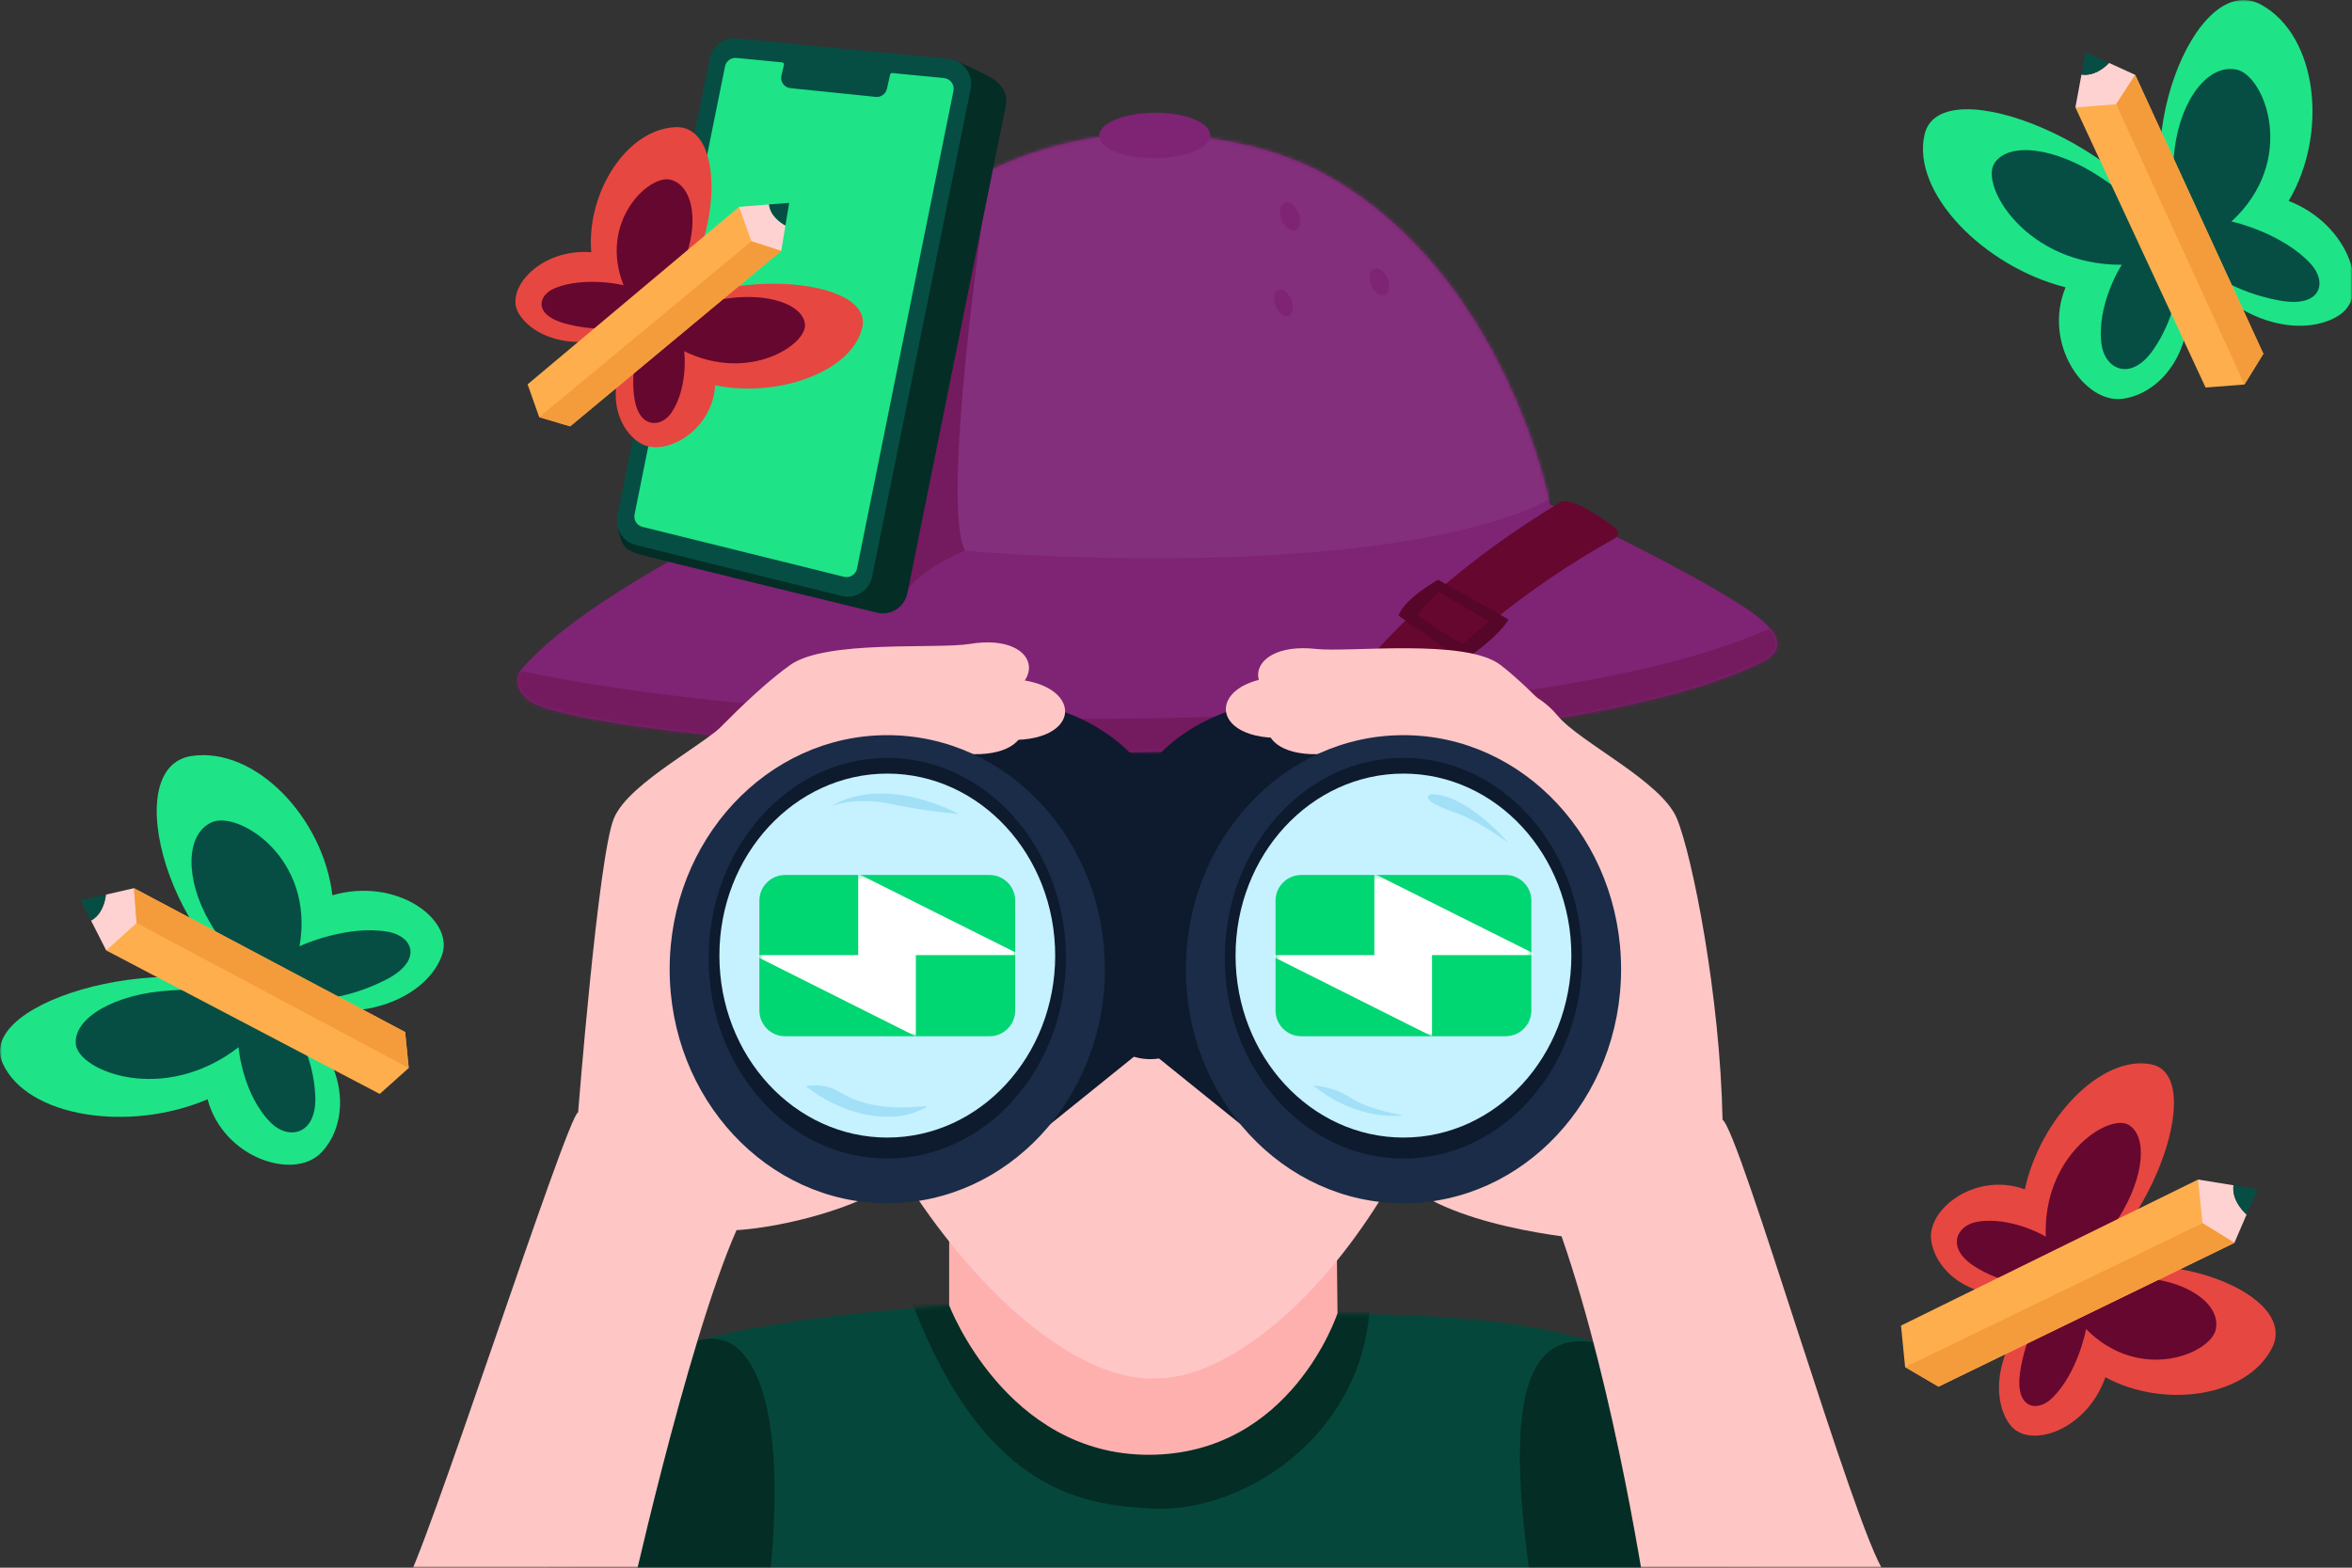 <svg width="600" height="400" viewBox="0 0 600 400" fill="none" xmlns="http://www.w3.org/2000/svg">
<rect x="0" y="0" width="600" height="400" fill="#333333" stroke="none"/>
<mask id="mask0_491_1700" style="mask-type:alpha" maskUnits="userSpaceOnUse" x="0" y="0" width="600" height="400">
<rect width="600" height="400" fill="#D9D9D9"/>
</mask>
<g mask="url(#mask0_491_1700)">
<path d="M143.819 424.277C143.819 424.277 145.024 367.518 162.133 351.807C166.615 347.687 166.627 345.277 175.458 342.723C200.277 335.554 242.121 333.06 242.121 333.06C242.121 333.06 325.988 335.301 338.904 335.301C346.976 335.301 382.819 334.711 406.952 342.542C421.434 347.241 425.675 354.072 434.048 368.398C453.795 402.193 448.916 375 448.916 375V429.711L366.735 524.843H259.976L189.928 474.157L143.819 424.277Z" fill="#06473C"/>
<mask id="mask1_491_1700" style="mask-type:luminance" maskUnits="userSpaceOnUse" x="143" y="333" width="307" height="192">
<path d="M143.819 424.277C143.819 424.277 145.024 367.518 162.133 351.807C166.615 347.687 166.627 345.277 175.458 342.723C200.277 335.554 242.121 333.06 242.121 333.06C242.121 333.06 325.988 335.301 338.904 335.301C346.976 335.301 382.819 334.711 406.952 342.542C421.434 347.241 425.675 354.072 434.048 368.398C453.795 402.193 448.916 375 448.916 375V429.711L366.735 524.843H259.976L189.928 474.157L143.819 424.277Z" fill="white"/>
</mask>
<g mask="url(#mask1_491_1700)">
<path d="M233.242 333.795C251.965 381.831 277.82 384.072 294.206 384.916C316.398 386.036 346.254 367.434 349.278 335.398C352.302 303.361 308.724 304.325 308.724 304.325L224.471 320.602L233.242 333.795Z" fill="#032D25"/>
</g>
<path d="M341.204 335.06C341.204 335.06 329.433 371.193 293.011 371.193C256.59 371.193 242.132 333.048 242.132 333.048V289.181H340.686L341.204 335.048V335.06Z" fill="#FEB0AF"/>
<path d="M144.337 368.217C156.65 358.06 165.975 343.747 179.867 341.687C193.759 339.626 201.939 362.879 195.192 412.422C184.819 488.554 175.421 516.241 175.421 516.241L128.373 483.518L144.337 368.217Z" fill="#032D25"/>
<path d="M439.338 359.506C398.254 330.422 379.242 332.614 391.314 408.747C403.386 484.879 414.338 505.53 414.338 505.53L443.82 480.494L439.326 359.518L439.338 359.506Z" fill="#032D25"/>
<path d="M383.072 220.06C367.566 310.446 319.783 351.639 295.554 351.639C265.783 354.109 215.445 299.819 200.048 223.639L244.542 79.807L347.313 72.362L383.084 220.06H383.072Z" fill="#FFC6C6"/>
<path d="M274.421 196.892L301.482 232.217L323.433 203.217L341.036 176L309.783 145.843L263.265 171.494L274.421 196.892Z" fill="#0E1A2D"/>
<path d="M135.313 178.976C146.53 185.759 222.494 193.639 297.94 191.747C359.518 190.205 421.422 182.904 449.422 168.952C458.506 164.422 449.807 158.024 444.157 154.386C428.048 144.012 395.422 128.687 395.422 128.687C395.422 128.687 384.374 70.819 339.012 45.048C323.337 36.133 304.217 33.904 290.096 34.217C263.361 34.819 241.892 48.289 235.036 54.578C215.217 72.771 195.964 108.843 193.12 131.458C153.482 151.012 139.506 163.542 133.482 170.229C129.241 174.94 135.325 178.988 135.325 178.988L135.313 178.976Z" fill="#7F2374"/>
<mask id="mask2_491_1700" style="mask-type:luminance" maskUnits="userSpaceOnUse" x="131" y="34" width="323" height="159">
<path d="M135.313 178.976C146.53 185.759 222.494 193.639 297.94 191.747C359.518 190.205 421.422 182.904 449.422 168.952C458.506 164.422 449.807 158.024 444.157 154.386C428.048 144.012 395.422 128.687 395.422 128.687C395.422 128.687 384.374 70.819 339.012 45.048C323.337 36.133 304.217 33.904 290.096 34.217C263.361 34.819 241.892 48.289 235.036 54.578C215.217 72.771 195.964 108.843 193.12 131.458C153.482 151.012 139.506 163.542 133.482 170.229C129.241 174.94 135.325 178.988 135.325 178.988L135.313 178.976Z" fill="white"/>
</mask>
<g mask="url(#mask2_491_1700)">
<path d="M401.288 123.675C361.794 153.325 202.156 142.229 187.228 128.831C172.3 115.446 184.385 41.06 184.385 41.06L229.252 5.711C229.252 5.711 340.734 7.626 342.156 8.494C343.577 9.361 381.168 43.771 381.168 43.771L401.288 123.675Z" fill="#832F7C"/>
<path d="M124.229 169.289C213.903 190.843 405.433 188.675 459.18 156.337C512.939 123.988 475.132 215.024 475.132 215.024L339.421 284.88L119.867 205.024L124.229 169.289Z" fill="#741A5F"/>
</g>
<path d="M329.675 77.458C330.06 79.338 329.373 80.795 328.12 80.723C326.879 80.639 325.554 79.06 325.157 77.169C324.759 75.277 325.458 73.831 326.711 73.904C327.952 73.988 329.277 75.566 329.675 77.458Z" fill="#7F2374"/>
<path d="M353.246 75.23C354.398 74.761 354.73 72.902 353.988 71.078C353.245 69.254 351.709 68.155 350.556 68.624C349.404 69.093 349.072 70.953 349.814 72.777C350.557 74.601 352.093 75.7 353.246 75.23Z" fill="#7F2374"/>
<path d="M329.252 58.687C327.831 58.133 326.602 56.145 326.517 54.229C326.433 52.313 327.505 51.205 328.927 51.759C330.349 52.313 331.578 54.301 331.662 56.217C331.746 58.133 330.674 59.241 329.252 58.687Z" fill="#7F2374"/>
<path d="M345.891 197.976L332.734 191.289C333.493 189.735 349.903 157.036 398.264 128.024C401.397 127.024 408.722 132.169 412.156 134.771C413.024 135.434 412.927 136.795 411.975 137.325C388.469 150.494 372.698 164.626 363.156 174.892C350.867 188.096 345.939 197.879 345.891 197.976Z" fill="#66072F"/>
<path d="M356.795 157.084C370.349 166.735 373.277 168.627 373.277 168.627C373.277 168.627 382.145 162.735 384.819 158.06L366.843 147.928C366.843 147.928 358.277 152.699 356.783 157.084H356.795ZM361.542 156.94C363.06 154.506 367.145 151.084 367.145 151.084L379.795 158.518C377.169 160.988 373.084 164.265 373.084 164.265C373.084 164.265 369.169 162.349 361.554 156.94H361.542Z" fill="#560628"/>
<path d="M294.599 40.371C302.424 40.319 308.75 37.677 308.729 34.47C308.707 31.263 302.347 28.705 294.522 28.757C286.697 28.809 280.371 31.451 280.392 34.658C280.413 37.865 286.774 40.423 294.599 40.371Z" fill="#7F2374"/>
<path d="M246.193 140.458C239.807 129.036 251.434 50.096 251.434 50.096L244.506 55.229C215.723 144.434 229.988 152.229 229.988 152.229C234.795 145.385 242.133 142.385 246.193 140.458Z" fill="#741A5F"/>
<path d="M214.276 187.627C214.276 187.627 247.77 181.072 258.614 179.47C264.746 178.566 283.578 183.217 293.373 198.386L298.144 206.59C298.144 206.59 290.626 252.663 290.156 268.904L260.65 292.699L214.288 187.627H214.276Z" fill="#0E1A2D"/>
<path d="M103.084 404.627C107.554 399.819 144.699 284.422 147.482 283.807C147.482 283.807 152.639 218.386 156.59 208.843C160.542 199.301 181.398 189.422 186.988 182.639C192.59 175.855 200.241 174.952 200.241 174.952C216.723 171.542 234.482 264.663 238.024 284.109C241.566 303.554 203.373 312.964 187.879 313.88C175.036 343.096 159.783 412.47 159.783 412.47L131.94 417.145L103.072 404.627H103.084Z" fill="#FFC6C6"/>
<path d="M211.157 169.277C221.12 164.06 249.771 172.747 258.217 173.253C277.47 174.398 276.265 191.181 253.687 188.518L204.663 192.747L187.217 186.072C187.217 186.072 201.193 174.494 211.157 169.277Z" fill="#FFC6C6"/>
<path d="M201.614 169.651C210.807 163.169 239.048 165.687 247.397 164.301C266.421 161.145 268.976 177.783 246.373 180.193L198.253 193.771L180.084 189.434C180.084 189.434 192.433 176.121 201.626 169.651H201.614Z" fill="#FFC6C6"/>
<path d="M201.204 170.422C217.963 168.759 239.578 175.904 247.987 176.855C267.156 179 265.072 195.699 242.662 191.868L193.481 193.518L192.987 185.53L201.204 170.422Z" fill="#FFC6C6"/>
<path d="M226.349 307.024C257.011 307.024 281.867 280.285 281.867 247.301C281.867 214.317 257.011 187.578 226.349 187.578C195.687 187.578 170.831 214.317 170.831 247.301C170.831 280.285 195.687 307.024 226.349 307.024Z" fill="#1A2C47"/>
<path d="M226.349 295.602C251.515 295.602 271.916 272.72 271.916 244.494C271.916 216.268 251.515 193.385 226.349 193.385C201.184 193.385 180.783 216.268 180.783 244.494C180.783 272.72 201.184 295.602 226.349 295.602Z" fill="#0E1A2D"/>
<path d="M226.35 290.253C250.005 290.253 269.181 269.464 269.181 243.819C269.181 218.175 250.005 197.385 226.35 197.385C202.695 197.385 183.519 218.175 183.519 243.819C183.519 269.464 202.695 290.253 226.35 290.253Z" fill="#C6F1FF"/>
<path d="M284.229 267.06C292.892 273.301 300.145 268.47 300.145 268.47C300.145 268.47 291.928 244.169 295.314 232.217L286.964 233.422C290.868 247.205 284.229 267.06 284.229 267.06Z" fill="#0E1A2D"/>
<path d="M370.097 187.627C370.097 187.627 336.603 181.072 325.76 179.47C319.627 178.566 300.796 183.217 291.001 198.386L286.229 206.59C286.229 206.59 293.748 252.663 294.217 268.904L323.723 292.699L370.085 187.627H370.097Z" fill="#0E1A2D"/>
<path d="M480.638 401.06C473.289 390.735 443.735 288.47 439.422 285.699C438.819 254.241 431.735 218.374 427.771 208.831C423.819 199.289 402.964 189.41 397.373 182.627C391.771 175.843 384.12 174.94 384.12 174.94C367.638 171.53 356.217 267.819 352.662 287.265C349.12 306.711 383.506 313.41 398.361 315.446C412.337 355.639 420.217 409.916 420.217 409.916L453.337 417.325L480.626 401.06H480.638Z" fill="#FFC6C6"/>
<path d="M373.301 168.88C363.349 163.639 334.674 172.253 326.241 172.723C306.976 173.807 308.144 190.603 330.723 188.012L379.735 192.374L397.192 185.747C397.192 185.747 383.241 174.133 373.289 168.88H373.301Z" fill="#FFC6C6"/>
<path d="M382.759 169.651C373.819 162.819 344.121 166.518 335.711 165.578C316.542 163.434 314.88 180.181 337.578 181.398L385.181 193.891L403.506 190.277C403.506 190.277 391.699 176.494 382.759 169.651Z" fill="#FFC6C6"/>
<path d="M383.169 170.422C366.41 168.759 344.796 175.904 336.386 176.855C317.217 179 319.302 195.699 341.711 191.868L390.892 193.518L391.386 185.53L383.169 170.422Z" fill="#FFC6C6"/>
<path d="M358.024 307.024C388.686 307.024 413.542 280.285 413.542 247.301C413.542 214.317 388.686 187.578 358.024 187.578C327.362 187.578 302.506 214.317 302.506 247.301C302.506 280.285 327.362 307.024 358.024 307.024Z" fill="#1A2C47"/>
<path d="M358.024 295.602C383.19 295.602 403.591 272.72 403.591 244.494C403.591 216.268 383.19 193.385 358.024 193.385C332.859 193.385 312.458 216.268 312.458 244.494C312.458 272.72 332.859 295.602 358.024 295.602Z" fill="#0E1A2D"/>
<path d="M358.025 290.253C381.68 290.253 400.856 269.464 400.856 243.819C400.856 218.175 381.68 197.385 358.025 197.385C334.37 197.385 315.193 218.175 315.193 243.819C315.193 269.464 334.37 290.253 358.025 290.253Z" fill="#C6F1FF"/>
<path d="M252.421 223.253H200.277C196.657 223.253 193.723 226.187 193.723 229.807V257.843C193.723 261.463 196.657 264.398 200.277 264.398H252.421C256.041 264.398 258.976 261.463 258.976 257.843V229.807C258.976 226.187 256.041 223.253 252.421 223.253Z" fill="#00D672"/>
<mask id="mask3_491_1700" style="mask-type:luminance" maskUnits="userSpaceOnUse" x="193" y="223" width="66" height="42">
<path d="M252.422 223.253H200.278C196.658 223.253 193.724 226.188 193.724 229.807V257.844C193.724 261.463 196.658 264.398 200.278 264.398H252.422C256.042 264.398 258.977 261.463 258.977 257.844V229.807C258.977 226.188 256.042 223.253 252.422 223.253Z" fill="white"/>
</mask>
<g mask="url(#mask3_491_1700)">
<path d="M218.928 222.952V243.699H192.277L233.639 264.434V243.699H260.422L218.928 222.952Z" fill="white"/>
</g>
<path d="M384.096 223.253H331.952C328.332 223.253 325.397 226.187 325.397 229.807V257.843C325.397 261.463 328.332 264.398 331.952 264.398H384.096C387.716 264.398 390.65 261.463 390.65 257.843V229.807C390.65 226.187 387.716 223.253 384.096 223.253Z" fill="#00D672"/>
<mask id="mask4_491_1700" style="mask-type:luminance" maskUnits="userSpaceOnUse" x="325" y="223" width="66" height="42">
<path d="M384.096 223.253H331.952C328.332 223.253 325.397 226.187 325.397 229.807V257.843C325.397 261.463 328.332 264.398 331.952 264.398H384.096C387.716 264.398 390.65 261.463 390.65 257.843V229.807C390.65 226.187 387.716 223.253 384.096 223.253Z" fill="white"/>
</mask>
<g mask="url(#mask4_491_1700)">
<path d="M350.602 222.952V243.699H323.951L365.313 264.434V243.699H392.096L350.602 222.952Z" fill="white"/>
</g>
<path d="M205.603 277.169C214.277 284.084 226.217 286.976 234.253 283.458C242.289 279.94 226.35 286.096 214.277 278.711C209.771 275.952 205.603 277.181 205.603 277.181V277.169Z" fill="#A1E0F7"/>
<path d="M211.952 205.723C226.35 197.386 244.555 207.711 244.555 207.711C244.555 207.711 235.783 206.964 227.012 205.084C218.241 203.205 211.952 205.711 211.952 205.711V205.723Z" fill="#A1E0F7"/>
<path d="M335.048 277.012C346.843 286.47 358.024 284.578 358.024 284.578C358.024 284.578 349.506 283.313 344.614 280.157C339.723 277 335.048 277 335.048 277V277.012Z" fill="#A1E0F7"/>
<path d="M364.94 202.651C374.229 202.53 384.783 215.06 384.783 215.06C384.783 215.06 377.603 209.687 372.048 207.663C368.542 206.385 362.253 204.157 364.94 202.651Z" fill="#A1E0F7"/>
<path d="M223.687 156.313C227.205 157.181 230.735 154.952 231.458 151.398L256.591 26.904C257.217 23.819 255.326 21.217 252.735 19.747C249.711 18.012 244.326 15.771 244.326 15.771L194.29 13.518C191.049 13.205 188.085 15.398 187.434 18.59L163.868 135.337C163.531 137.012 157.362 133.446 157.687 135C158.482 138.831 159.181 140.084 162.314 141.217C164.133 141.879 223.687 156.313 223.687 156.313Z" fill="#032D25"/>
<path d="M162.193 139.06L214.711 152.06C218.229 152.928 221.759 150.699 222.482 147.145L247.614 22.651C248.361 18.952 245.747 15.422 241.988 15.06L187.903 9.807C184.662 9.494 181.699 11.687 181.048 14.88L157.482 131.627C156.807 134.964 158.879 138.241 162.193 139.06Z" fill="#064E44"/>
<path d="M161.879 131.253L184.951 16.964C185.132 16.06 185.759 15.313 186.626 14.964C187.024 14.807 187.457 14.747 187.891 14.783L199.53 15.916C199.831 15.94 200.048 16.229 199.988 16.53L199.325 19.373C199.024 20.892 200.096 22.337 201.626 22.494L223.421 24.723C224.771 24.855 226 23.952 226.265 22.627L227.072 19.048C227.12 18.783 227.361 18.614 227.626 18.639L240.747 19.916C241.518 19.988 242.241 20.349 242.71 20.964C243.18 21.578 243.397 22.386 243.229 23.181L218.626 145.06C218.445 145.964 217.819 146.711 216.951 147.06C216.421 147.265 215.855 147.301 215.301 147.169L163.891 134.434C162.469 134.084 161.59 132.687 161.879 131.253Z" fill="#1EE487"/>
<path d="M597.013 80.229C604.723 74.855 599.615 57.386 583.844 51.277C593.988 34.145 591.278 9.205 576.88 1.229C559.868 -8.193 541.76 38.964 556.133 62.819C568.639 83.578 588.121 86.422 597.013 80.229Z" fill="#1EE487"/>
<path d="M554.771 37.831C556.398 25.108 563.518 16.133 570.663 17.783C577.82 19.434 586.157 40.952 569.241 56.53C570.024 56.614 582.386 59.639 589.41 67.253C593.868 72.084 592.145 78.639 581.47 76.675C571.049 74.759 560.362 69.169 559.663 63.108C554.41 59.241 553.41 48.554 554.771 37.831Z" fill="#064E44"/>
<path d="M541.433 101.759C531.735 103.012 521.024 87.675 526.927 73.313C505.975 68.012 487.518 49.072 490.963 34.301C495.024 16.855 545.939 37.759 555.457 63.458C563.734 85.819 552.602 100.313 541.433 101.759Z" fill="#1EE487"/>
<path d="M536.036 45.349C524.542 37.615 512.325 36 508.734 41.735C505.144 47.482 516.915 67.687 541.289 67.554C540.819 68.121 534.759 78.145 536.108 87.916C536.963 94.121 543.493 97.53 549.253 89.313C554.879 81.289 557.554 69.699 553.108 65.072C553.578 59.036 545.722 51.868 536.036 45.349Z" fill="#064E44"/>
<path d="M529.446 27.422L562.651 98.879L572.555 98.108L577.386 90.277L544.699 19.108L529.446 27.422Z" fill="#FFAE4D"/>
<path d="M538.012 16.06C536.747 17.385 534.169 19.482 530.988 19.024L529.434 27.422L539.831 26.59L544.687 19.096L538.012 16.048V16.06Z" fill="#FFD2D2"/>
<path d="M538.013 16.06L532.049 13.337L531.001 19.024C534.182 19.47 536.748 17.386 538.025 16.06H538.013Z" fill="#064E44"/>
<path d="M539.844 26.602L572.555 98.108L577.386 90.277L544.699 19.108L539.844 26.602Z" fill="#F49C3B"/>
<path d="M112.844 243.446C115.712 234.494 101.049 223.711 84.796 228.434C82.459 208.663 65.169 190.482 48.88 192.891C29.639 195.735 43.88 244.205 69.784 254.434C92.326 263.337 109.531 253.759 112.832 243.446H112.844Z" fill="#1EE487"/>
<path d="M53.543 235.386C47.109 224.289 47.314 212.831 54.013 209.807C60.699 206.783 80.386 218.819 76.41 241.458C77.085 241.048 88.735 235.952 98.94 237.735C105.41 238.867 108.025 245.12 98.35 250.036C88.904 254.843 77.013 256.88 72.784 252.494C66.266 252.614 58.976 244.723 53.555 235.373L53.543 235.386Z" fill="#064E44"/>
<path d="M81.747 294.289C74.795 301.169 56.976 295.482 52.952 280.482C33.084 288.988 6.916 285.133 0.687 271.313C-6.675 254.988 46.47 240.687 69.639 255.337C89.795 268.084 89.747 286.349 81.747 294.289Z" fill="#1EE487"/>
<path d="M43.216 252.735C29.385 253.566 18.698 259.699 19.337 266.434C19.975 273.181 41.59 282.084 60.879 267.193C60.855 267.928 62.12 279.578 69.132 286.518C73.578 290.928 80.831 289.675 80.433 279.639C80.036 269.843 75.12 259.012 68.77 258.036C65.481 252.952 54.879 252.024 43.228 252.723L43.216 252.735Z" fill="#064E44"/>
<path d="M27.097 242.506L96.868 279.12L104.265 272.506L103.35 263.337L34.169 226.626L27.097 242.506Z" fill="#FFAE4D"/>
<path d="M27.013 228.265C26.808 230.084 26.037 233.313 23.23 234.892L27.097 242.506L34.856 235.53L34.169 226.626L27.013 228.265Z" fill="#FFD2D2"/>
<path d="M27.013 228.265L20.615 229.723L23.23 234.879C26.025 233.301 26.808 230.084 27.013 228.253V228.265Z" fill="#064E44"/>
<path d="M34.856 235.53L104.265 272.506L103.35 263.337L34.169 226.626L34.856 235.53Z" fill="#F49C3B"/>
<path d="M512.759 363.518C517.578 369.94 532.349 365.048 537.084 351.398C552.024 359.53 573.229 356.47 579.602 343.928C587.132 329.108 546.313 315.084 526.373 328.084C509.024 339.398 507.193 356.12 512.747 363.518H512.759Z" fill="#E74741"/>
<path d="M547.675 326.169C558.59 327.169 566.47 332.976 565.277 339.132C564.084 345.289 545.964 353.06 532.144 339.096C532.096 339.771 529.891 350.41 523.602 356.639C519.614 360.59 513.964 359.325 515.325 350.145C516.65 341.181 521.096 331.892 526.241 331.108C529.385 326.506 538.482 325.325 547.675 326.169Z" fill="#66072F"/>
<path d="M492.686 316.723C491.325 308.482 504.096 298.868 516.541 303.47C520.433 285.422 536.047 269.084 548.758 271.566C563.77 274.506 547.481 318.615 525.819 327.53C506.975 335.277 494.264 326.217 492.686 316.723Z" fill="#E74741"/>
<path d="M540.699 310.398C546.952 300.35 547.964 289.868 542.952 286.976C537.94 284.084 521.048 294.759 521.892 315.554C521.398 315.169 512.651 310.301 504.349 311.747C499.084 312.675 496.361 318.337 503.554 323.024C510.578 327.59 520.554 329.518 524.374 325.578C529.542 325.795 535.434 318.868 540.699 310.398Z" fill="#66072F"/>
<path d="M525.278 323.855C512.868 331.084 503.507 338.735 504.386 340.94C505.266 343.145 539.724 326.795 544.242 323.253C549.627 319.012 550.808 315.554 550.23 314.084C549.651 312.615 547.037 311.374 540.061 314.868C535.097 317.361 530.868 320.59 525.29 323.843L525.278 323.855Z" fill="#390A17"/>
<path d="M560.722 300.964L484.951 338.229L485.999 348.819L494.517 353.807L569.999 317.12L560.722 300.964Z" fill="#FFAE4D"/>
<path d="M573.109 309.892C571.663 308.566 569.35 305.855 569.76 302.434L560.724 300.964L561.856 312.084L570.001 317.108L573.109 309.88V309.892Z" fill="#FFD2D2"/>
<path d="M573.109 309.892L575.892 303.434L569.772 302.434C569.362 305.855 571.663 308.554 573.121 309.892H573.109Z" fill="#064E44"/>
<path d="M561.867 312.084L486 348.819L494.518 353.807L570 317.12L561.867 312.084Z" fill="#F49C3B"/>
<path d="M132.228 79.795C128.734 73.566 138.023 63.313 150.831 64.362C149.578 49.289 159.686 33.133 172.18 32.446C186.939 31.639 183.686 69.892 165.951 81.434C150.517 91.482 136.252 86.964 132.228 79.783V79.795Z" fill="#E74741"/>
<path d="M175.169 64.807C178.278 55.566 176.386 47.072 170.94 45.831C165.494 44.59 152.663 56.542 159.073 72.795C158.507 72.59 149.061 70.566 141.735 73.446C137.085 75.277 136.085 80.325 144.037 82.518C151.796 84.663 160.964 84.385 163.446 80.47C168.314 79.566 172.555 72.59 175.169 64.807Z" fill="#66072F"/>
<path d="M163.097 112.94C169.313 117.012 181.723 110.072 182.446 98.301C198.53 101.626 217.434 94.783 219.976 83.554C222.976 70.277 181.241 67.687 166.205 82.108C153.133 94.651 155.94 108.253 163.097 112.94Z" fill="#E74741"/>
<path d="M185.482 76.157C195.903 74.675 204.795 77.626 205.349 82.735C205.903 87.856 191.144 97.759 174.53 89.603C174.662 90.145 175.482 99.012 171.325 105.241C168.687 109.193 163.084 109.374 161.867 101.831C160.675 94.482 162.699 85.675 167.277 83.976C168.952 79.687 176.711 77.398 185.494 76.145L185.482 76.157Z" fill="#66072F"/>
<path d="M188.542 52.783L134.59 98.072L137.554 106.434L145.445 108.783L199.277 64.012L188.542 52.783Z" fill="#FFAE4D"/>
<path d="M200.362 57.542C198.916 56.759 196.519 55.024 196.169 52.169L188.555 52.783L191.687 61.566L199.29 64.024L200.362 57.554V57.542Z" fill="#FFD2D2"/>
<path d="M200.362 57.542L201.326 51.759L196.169 52.169C196.518 55.024 198.928 56.747 200.362 57.542Z" fill="#064E44"/>
<path d="M191.686 61.566L137.554 106.434L145.445 108.783L199.277 64.012L191.686 61.566Z" fill="#F49C3B"/>
</g>
</svg>
